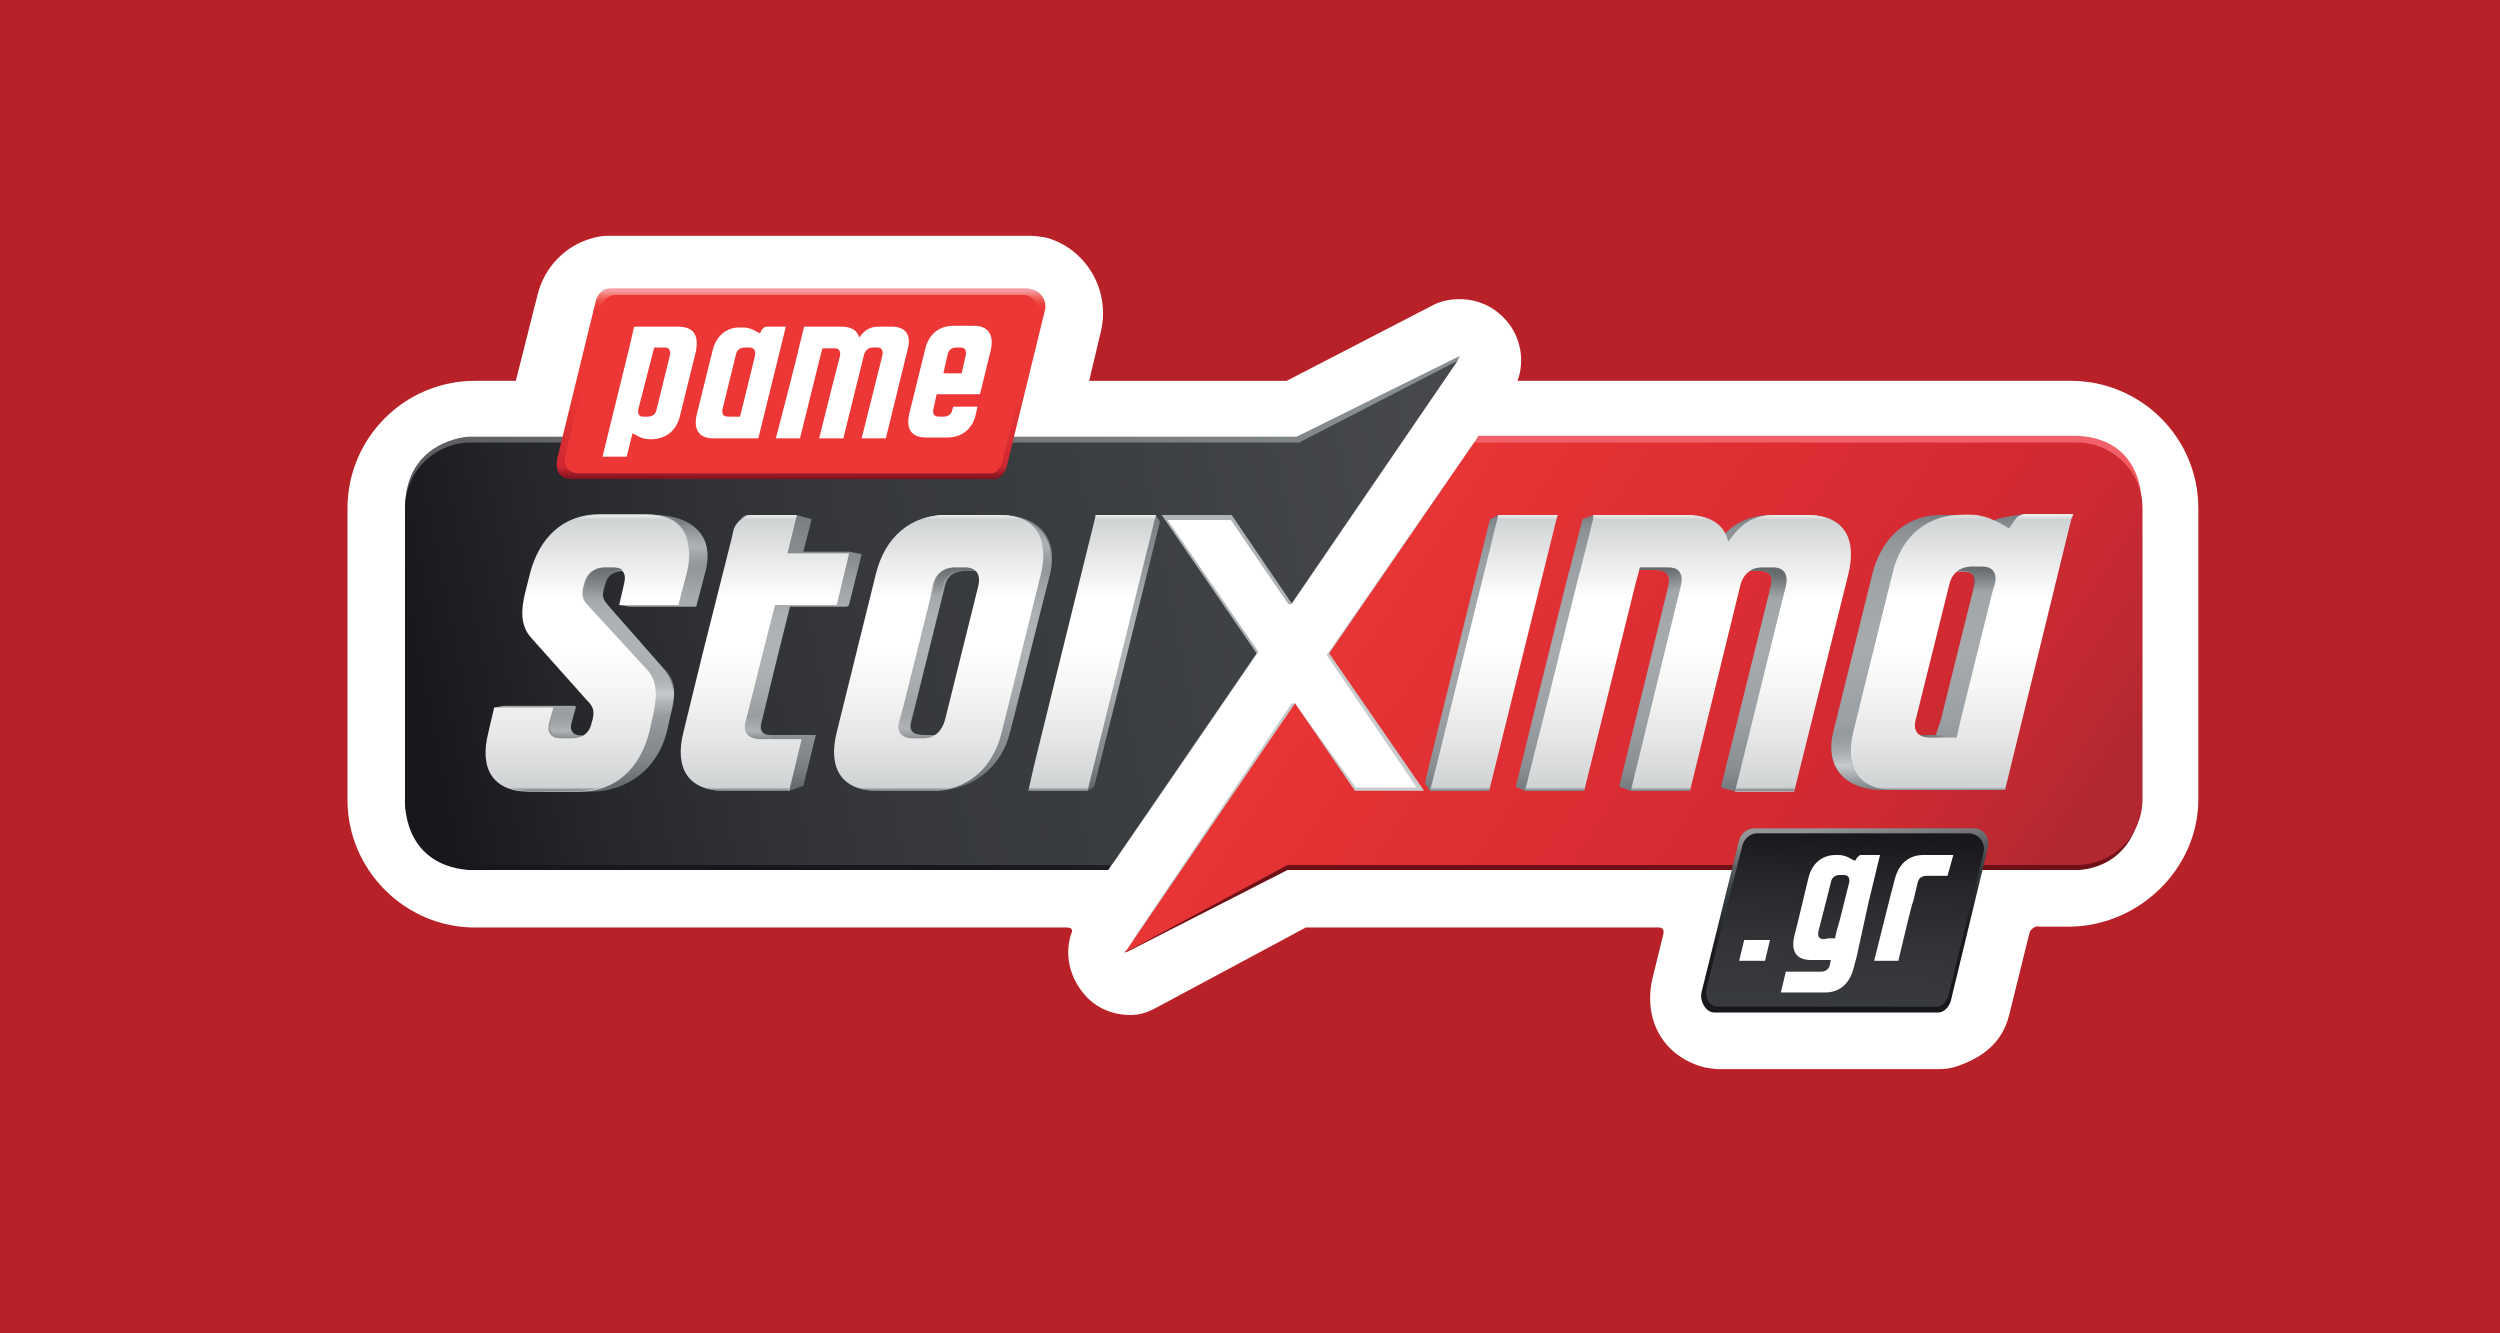 <?xml version="1.0" encoding="utf-8"?>
<!-- Generator: Adobe Illustrator 23.1.0, SVG Export Plug-In . SVG Version: 6.00 Build 0)  -->
<svg version="1.1" id="Layer_1" xmlns="http://www.w3.org/2000/svg" xmlns:xlink="http://www.w3.org/1999/xlink" x="0px" y="0px"
	 width="300px" height="160px" viewBox="0 0 300 160" style="enable-background:new 0 0 300 160;" xml:space="preserve">
<style type="text/css">
	.st0{fill:#B92128;}
	.st1{fill:#FFFFFF;}
	.st2{fill:#C7CBCC;}
	.st3{fill:url(#SVGID_1_);}
	.st4{fill:#B0B3B6;}
	.st5{fill:url(#SVGID_2_);}
	.st6{fill:url(#SVGID_3_);}
	.st7{fill:url(#SVGID_4_);}
	.st8{fill:url(#SVGID_5_);}
	.st9{fill:url(#SVGID_6_);}
	.st10{fill:url(#SVGID_7_);}
	.st11{fill:url(#SVGID_8_);}
	.st12{fill:url(#SVGID_9_);}
	.st13{fill:url(#SVGID_10_);}
	.st14{fill:url(#SVGID_11_);}
	.st15{fill:url(#SVGID_12_);}
	.st16{fill:url(#SVGID_13_);}
	.st17{fill:url(#SVGID_14_);}
	.st18{fill:url(#SVGID_15_);}
	.st19{fill:url(#SVGID_16_);}
	.st20{fill:url(#SVGID_17_);}
	.st21{fill:url(#SVGID_18_);}
	.st22{fill:url(#SVGID_19_);}
	.st23{fill:url(#SVGID_20_);}
	.st24{fill:url(#SVGID_21_);}
	.st25{fill:url(#SVGID_22_);}
	.st26{fill:url(#SVGID_23_);}
	.st27{fill:url(#SVGID_24_);}
	.st28{fill:url(#SVGID_25_);}
	.st29{fill:url(#SVGID_26_);}
	.st30{fill:url(#SVGID_27_);}
	.st31{fill:url(#SVGID_28_);}
	.st32{fill:url(#SVGID_29_);}
	.st33{fill:url(#SVGID_30_);}
	.st34{fill:url(#SVGID_31_);}
	.st35{fill:url(#SVGID_32_);}
	.st36{fill:url(#SVGID_33_);}
	.st37{fill:url(#SVGID_34_);}
	.st38{fill:url(#SVGID_35_);}
	.st39{fill:url(#SVGID_36_);}
	.st40{fill:url(#SVGID_37_);}
	.st41{fill:url(#SVGID_38_);}
	.st42{fill:url(#SVGID_39_);}
	.st43{fill:url(#SVGID_40_);}
	.st44{fill:url(#SVGID_41_);}
	.st45{fill:url(#SVGID_42_);}
	.st46{fill:url(#SVGID_43_);}
	.st47{fill:url(#SVGID_44_);}
	.st48{fill:url(#SVGID_45_);}
	.st49{opacity:0.6;fill:url(#SVGID_46_);enable-background:new    ;}
	.st50{fill:url(#SVGID_47_);}
	.st51{fill:url(#SVGID_48_);}
	.st52{fill:url(#SVGID_49_);}
	.st53{fill:url(#SVGID_50_);}
	.st54{fill:url(#SVGID_51_);}
	.st55{fill:url(#SVGID_52_);}
	.st56{fill:url(#SVGID_53_);}
	.st57{fill:url(#SVGID_54_);}
	.st58{fill:url(#SVGID_55_);}
	.st59{fill:url(#SVGID_56_);}
	.st60{fill:url(#SVGID_57_);}
	.st61{fill:url(#SVGID_58_);}
</style>
<rect class="st0" width="300" height="161"/>
<g>
	<path class="st1" d="M243.5,112.1l-2.4,9.7c-0.8,3.2-3,5-6.1,6.1c-0.8,0.3-1.6,0.4-2.4,0.4h-26.2c-0.6,0-1.2-0.1-1.8-0.2
		c-4.8-1.2-7.5-5.5-6.3-10.7c0,0,0.9-3.7,1.3-5.3c0.2-0.9-0.6-0.8-0.6-0.8h-42.3l-17.9,9.6c-1.1,0.6-2,0.9-3.2,0.9
		c-2,0-4.1-0.8-5.5-2.5c-1.8-2.1-2.4-4.9-1.5-7.4c0,0,0.3-0.6-0.6-0.6H57c-8.4,0-15.3-6.9-15.3-15.3V61c0-8.4,6.8-15.3,15.3-15.3
		h4.9l2.6-10.3c0.8-3.3,3.3-5.9,6.5-6.8c0.7-0.2,1.3-0.3,2-0.3h50.6c0.6,0,1.3,0.1,1.9,0.2c4.8,1.3,7.8,6.3,6.6,11.3l-1.4,5.9h23.7
		l17.4-9c1.1-0.6,2.2-0.8,3.4-0.8c2.1,0,4.1,0.9,5.5,2.5c1.8,2,2.3,4.9,1.4,7.3h66.4c8.4,0,15.3,6.8,15.3,15.3v34.9
		c0,8.4-7.2,15.3-15.6,15.3h-3.5C244.8,111.1,243.7,111.1,243.5,112.1z"/>
	<path class="st2" d="M135.8,113L155,84.4h0.4l7.3,10.1h7.3l-10.8-15.9l17.6-25.4l3,14.9v29c0,0-5.5,4.1-6,4.1s-23.6-1-23.6-1
		l-7.4,7.9L135.8,113z"/>
	
		<linearGradient id="SVGID_1_" gradientUnits="userSpaceOnUse" x1="114.038" y1="49.98" x2="102.289" y2="111.61" gradientTransform="matrix(1 0 0 1 0 -10)">
		<stop  offset="1.397650e-03" style="stop-color:#898E91"/>
		<stop  offset="1" style="stop-color:#19171C"/>
	</linearGradient>
	<path class="st3" d="M174.9,43.3l0.3-0.6l-19.6,9.7h-35H57.2h-1c0,0-7.6,0.4-7.6,8.6s0,34.9,0,34.9s-0.5,7.8,7.6,8.5H73h60l1-1.6
		l2.2-7.9l5.3-23.8l-4.1-9.7l1.9-3.9l18.8-1.6l14.3-10L174.9,43.3z"/>
	<path class="st4" d="M174.9,43.3L155,72.5h-0.4l-6.9-10.1h-7.6L151,78.2l-11.9,17.4l-5.6,8.1l7.1-13.3l-2.2-24.8l-0.9-5.3
		c0,0,10-1.2,10.4-1.4s11.3-0.2,11.3-0.2L174.9,43.3z"/>
	
		<linearGradient id="SVGID_2_" gradientUnits="userSpaceOnUse" x1="195.933" y1="63.789" x2="195.933" y2="113.491" gradientTransform="matrix(1 0 0 1 0 -10)">
		<stop  offset="0" style="stop-color:#F16169"/>
		<stop  offset="8.792251e-02" style="stop-color:#F05357"/>
		<stop  offset="0.179" style="stop-color:#EF4749"/>
		<stop  offset="0.273" style="stop-color:#EE3E3E"/>
		<stop  offset="0.373" style="stop-color:#ED3938"/>
		<stop  offset="0.486" style="stop-color:#ED3736"/>
		<stop  offset="0.562" style="stop-color:#E03434"/>
		<stop  offset="0.675" style="stop-color:#C92D30"/>
		<stop  offset="0.812" style="stop-color:#A52328"/>
		<stop  offset="0.966" style="stop-color:#79141A"/>
		<stop  offset="0.999" style="stop-color:#6F1017"/>
	</linearGradient>
	<path class="st5" d="M135.3,114.2l19.2-9.8h94.8c0,0,7.1,0.1,7.7-8.5V61c0,0,0.7-8.2-7.6-8.7h-72l-0.5,0.8l-2,10l-4.7,16.3
		l3.1,15.6v4.5l-14.3,2l-7.6-0.2l-16.5,13"/>
	
		<linearGradient id="SVGID_3_" gradientUnits="userSpaceOnUse" x1="155.119" y1="67.912" x2="239.25" y2="124.834" gradientTransform="matrix(1 0 0 1 0 -10)">
		<stop  offset="0" style="stop-color:#ED3736"/>
		<stop  offset="0.645" style="stop-color:#D62A32"/>
		<stop  offset="0.774" style="stop-color:#CF2A32"/>
		<stop  offset="0.921" style="stop-color:#BE2931"/>
		<stop  offset="1" style="stop-color:#B12830"/>
	</linearGradient>
	<path class="st6" d="M154.5,103.8h94.7c4.3,0,7.9-3.5,7.9-7.9V61c0-4.3-3.5-7.9-7.9-7.9h-72.3l-17.4,25.3l11.4,16.5h-8.3l-7.2-10.5
		L135,114.3L154.5,103.8z"/>
	
		<linearGradient id="SVGID_4_" gradientUnits="userSpaceOnUse" x1="50.824" y1="97.226" x2="177.834" y2="71.824" gradientTransform="matrix(1 0 0 1 0 -10)">
		<stop  offset="0" style="stop-color:#19171C"/>
		<stop  offset="0.14" style="stop-color:#26272B"/>
		<stop  offset="0.3" style="stop-color:#313236"/>
		<stop  offset="0.448" style="stop-color:#37393D"/>
		<stop  offset="0.57" style="stop-color:#393C3F"/>
		<stop  offset="0.993" style="stop-color:#47494D"/>
	</linearGradient>
	<path class="st7" d="M150.8,78.4l-11.4-16.6h8.4l7.2,10.6l19.9-29.1l-19,9.8H56.5c-4.3,0-7.9,3.5-7.9,7.9v34.9
		c0,4.3,3.5,7.9,7.9,7.9h76.9L150.8,78.4z"/>
	<g>
		
			<linearGradient id="SVGID_5_" gradientUnits="userSpaceOnUse" x1="96.105" y1="44.96" x2="96.105" y2="67.59" gradientTransform="matrix(1 0 0 1 0 -10)">
			<stop  offset="0" style="stop-color:#F69AA1"/>
			<stop  offset="8.079831e-03" style="stop-color:#F48B8B"/>
			<stop  offset="2.169751e-02" style="stop-color:#F2756F"/>
			<stop  offset="3.577329e-02" style="stop-color:#F0615A"/>
			<stop  offset="5.019660e-02" style="stop-color:#EF504A"/>
			<stop  offset="6.510857e-02" style="stop-color:#EE423E"/>
			<stop  offset="8.081198e-02" style="stop-color:#ED3A38"/>
			<stop  offset="9.862389e-02" style="stop-color:#ED3736"/>
			<stop  offset="0.153" style="stop-color:#ED3736"/>
			<stop  offset="0.486" style="stop-color:#ED3736"/>
			<stop  offset="0.647" style="stop-color:#E43335"/>
			<stop  offset="0.886" style="stop-color:#D12932"/>
			<stop  offset="0.929" style="stop-color:#CE2731"/>
			<stop  offset="1" style="stop-color:#77111D"/>
		</linearGradient>
		<path class="st8" d="M123.4,34.6h-0.7H74.3h-1c-1,0-1.6,0.7-1.8,1.5l-4.6,18.8c0,0-0.7,2.6,1.7,2.6h50.2h0.7
			c0.6-0.2,1.1-0.8,1.3-1.5l4.6-18.8c0.3-1.2-0.7-2.5-1.8-2.5"/>
		
			<linearGradient id="SVGID_6_" gradientUnits="userSpaceOnUse" x1="67.609" y1="56.133" x2="124.602" y2="56.133" gradientTransform="matrix(1 0 0 1 0 -10)">
			<stop  offset="0" style="stop-color:#ED3736"/>
			<stop  offset="1" style="stop-color:#ED3736"/>
		</linearGradient>
		<path class="st9" d="M122,35.4h-0.5H74.1h-0.3c-0.8,0-1.5,0.7-1.6,1.4l-4.3,17.6c0,0-0.8,2.3,1.6,2.4h48.9h0.7
			c0.6-0.2,1-0.7,1.2-1.4l4.3-17.6c0.3-1.1-0.7-2.4-1.7-2.4C122.9,35.4,122,35.4,122,35.4z"/>
	</g>
	
		<linearGradient id="SVGID_7_" gradientUnits="userSpaceOnUse" x1="222.504" y1="131.41" x2="220.188" y2="109.334" gradientTransform="matrix(1 0 0 1 0 -10)">
		<stop  offset="0" style="stop-color:#19171C"/>
		<stop  offset="0.384" style="stop-color:#1A191E"/>
		<stop  offset="0.473" style="stop-color:#212226"/>
		<stop  offset="0.642" style="stop-color:#303538"/>
		<stop  offset="0.706" style="stop-color:#363D40"/>
		<stop  offset="0.836" style="stop-color:#5A5E60"/>
		<stop  offset="1" style="stop-color:#939696"/>
	</linearGradient>
	<path class="st10" d="M236.9,99.4h-0.4h-0.7h-0.7h-15.5h-1.4h-4h-1.4h-0.7h-0.7h-0.7h-0.2c-0.9,0-1.6,0.7-1.8,1.4l-4.5,18.2
		c-0.3,1.1,0.5,2.5,1.5,2.5h0.3h0.5h0.7h5.6h1.4h4h1.4h11.2h0.7h0.7h0.4c0.7,0,1.3-0.7,1.5-1.4l4.4-18.2
		C238.9,100.8,238.2,99.4,236.9,99.4"/>
	
		<linearGradient id="SVGID_8_" gradientUnits="userSpaceOnUse" x1="221.893" y1="110.214" x2="220.677" y2="134.347" gradientTransform="matrix(1 0 0 1 0 -10)">
		<stop  offset="0" style="stop-color:#19171C"/>
		<stop  offset="0.264" style="stop-color:#28282C"/>
		<stop  offset="0.529" style="stop-color:#313337"/>
		<stop  offset="0.779" style="stop-color:#37393D"/>
		<stop  offset="0.998" style="stop-color:#393C3F"/>
	</linearGradient>
	<path class="st11" d="M236.3,100h-0.2h-0.7h-0.7h-14.8h-1.4h-3.9h-1.4h-0.7h-0.7h-0.7h-0.3c-0.8,0-1.5,0.7-1.7,1.4l-4.3,17.1
		c-0.3,1.1,0.3,2.3,1.3,2.3h0.3h0.7h0.7h5.3h1.4h3.9h1.4h10.7h0.7h0.7h0.5c0.7,0,1.2-0.7,1.4-1.3l4.2-17.1
		C238.3,101.4,237.7,100.1,236.3,100"/>
	<g>
		<g>
			<g>
				
					<linearGradient id="SVGID_9_" gradientUnits="userSpaceOnUse" x1="72.128" y1="104.373" x2="72.128" y2="71.808" gradientTransform="matrix(1 0 0 1 0 -10)">
					<stop  offset="0" style="stop-color:#656A6D"/>
					<stop  offset="5.845438e-02" style="stop-color:#787C80"/>
					<stop  offset="0.118" style="stop-color:#84898D"/>
					<stop  offset="0.172" style="stop-color:#898E91"/>
					<stop  offset="0.202" style="stop-color:#8F9397"/>
					<stop  offset="0.302" style="stop-color:#A0A4A7"/>
					<stop  offset="0.403" style="stop-color:#ACAFB2"/>
					<stop  offset="0.502" style="stop-color:#B0B3B6"/>
					<stop  offset="0.625" style="stop-color:#ADB1B3"/>
					<stop  offset="0.708" style="stop-color:#A5A8AB"/>
					<stop  offset="0.779" style="stop-color:#979B9E"/>
					<stop  offset="0.832" style="stop-color:#898E91"/>
					<stop  offset="0.915" style="stop-color:#82888C"/>
					<stop  offset="1" style="stop-color:#767C80"/>
				</linearGradient>
				<path class="st12" d="M78.5,61.8h-4.3c-4.4,0-7.3,2.8-8.4,7.1l-0.6,2.4c-0.4,1.7-0.6,3.8,0.8,5.4l6.8,7.4c0.7,0.8,1,1.2,0.7,2.4
					l-0.1,0.2c-0.3,1.2-0.8,1.6-2,1.6H70c-1.2,0-1.7-0.4-1.4-1.6l0.5-1.8c0.1-0.2-0.3-0.2-0.3-0.2h-8.4l-1,0.2l0.7,0.8l1.2,0.2
					l-0.5,2c-1.1,4.2,0.5,7.1,4.9,7.1h5.2c4.4,0,8-2.8,9.1-7.1l0.5-2.2c0.4-1.7,0.6-3.8-0.8-5.4l-6.5-7.4c-0.7-0.8-1.1-1.2-0.7-2.4
					l0.1-0.4c0.3-1.2,1.2-1.6,2.4-1.6h1c1.2,0,1.7,0.4,1.4,1.6l-0.5,2l-2.6,0.5l1.2,0.2h7.9c0,0,0.2,0,0.2-0.2l1-3.8
					C85.9,64.2,82.9,61.8,78.5,61.8z"/>
				
					<linearGradient id="SVGID_10_" gradientUnits="userSpaceOnUse" x1="70.475" y1="72.116" x2="70.475" y2="104.644" gradientTransform="matrix(1 0 0 1 0 -10)">
					<stop  offset="0" style="stop-color:#CFD2D3"/>
					<stop  offset="0.194" style="stop-color:#EFEFEF"/>
					<stop  offset="0.3" style="stop-color:#FFFFFF"/>
					<stop  offset="0.317" style="stop-color:#FFFFFF"/>
					<stop  offset="0.474" style="stop-color:#FFFFFF"/>
					<stop  offset="0.619" style="stop-color:#F7F7F6"/>
					<stop  offset="0.803" style="stop-color:#E7E7E8"/>
					<stop  offset="1" style="stop-color:#CFD2D3"/>
				</linearGradient>
				<path class="st13" d="M78.4,85.7l-0.5,2.2C76.8,92.1,74,95,69.5,95h-6c-4.4,0-6-2.8-4.9-7.1l0.7-3h7.1l-0.5,1.8
					c-0.3,1.2,0.2,1.9,1.4,1.9h1.4c1.2,0,2.1-0.7,2.3-1.9l0.1-0.3c0.3-1.2,0-1.7-0.7-2.4l-6.6-7.4c-1.5-1.6-1.2-3.7-0.8-5.4l0.6-2.4
					c1.1-4.2,3.9-7.1,8.4-7.1h5.5c4.4,0,6,2.8,4.9,7.1l-1,3.8h-7.1l0.6-2.6c0.3-1.2-0.2-1.9-1.4-1.9h-1c-1.2,0-2.1,0.7-2.4,1.9
					L70,70.4c-0.3,1.2,0,1.7,0.7,2.4l6.8,7.4C79.1,81.8,78.8,83.9,78.4,85.7"/>
				
					<linearGradient id="SVGID_11_" gradientUnits="userSpaceOnUse" x1="74.675" y1="71.84" x2="74.675" y2="72.359" gradientTransform="matrix(1 0 0 1 0 -10)">
					<stop  offset="0" style="stop-color:#EBECEB"/>
					<stop  offset="1" style="stop-color:#EBECEB;stop-opacity:0"/>
				</linearGradient>
				<path class="st14" d="M77.5,61.8H72c-1.1,0-2.1,0.2-2.9,0.5h11.2C79.5,62,78.6,61.8,77.5,61.8z"/>
			</g>
			
				<linearGradient id="SVGID_12_" gradientUnits="userSpaceOnUse" x1="72.316" y1="77.917" x2="72.316" y2="81.993" gradientTransform="matrix(1 0 0 1 0 -10)">
				<stop  offset="0" style="stop-color:#656A6D"/>
				<stop  offset="1" style="stop-color:#656A6D;stop-opacity:0"/>
			</linearGradient>
			<path class="st15" d="M73.2,72.7c-0.6-0.7-0.9-1.1-0.6-2.3l0.1-0.4c0.3-1.1,1-1.5,2-1.6c-0.2-0.2-0.6-0.3-1.1-0.3h-1
				c-1.2,0-2.1,0.7-2.4,1.9l-0.1,0.4c-0.3,1.1,0,1.6,0.5,2.2C71.5,72.6,72.3,72.7,73.2,72.7z"/>
			
				<linearGradient id="SVGID_13_" gradientUnits="userSpaceOnUse" x1="79.373" y1="90.442" x2="79.373" y2="95.911" gradientTransform="matrix(1 0 0 1 0 -10)">
				<stop  offset="0" style="stop-color:#B0B3B6;stop-opacity:7.916400e-02"/>
				<stop  offset="0.199" style="stop-color:#B5B9BB;stop-opacity:0.435"/>
				<stop  offset="0.465" style="stop-color:#C4C8C8;stop-opacity:0.912"/>
				<stop  offset="0.514" style="stop-color:#C7CBCC"/>
				<stop  offset="0.54" style="stop-color:#C5C9CA;stop-opacity:0.947"/>
				<stop  offset="0.808" style="stop-color:#B6B9BB;stop-opacity:0.394"/>
				<stop  offset="1" style="stop-color:#B0B3B6;stop-opacity:0"/>
			</linearGradient>
			<path class="st16" d="M77.9,80.6c1.1,1.5,0.9,3.5,0.5,5l-0.1,0.5c0.8-0.2,1.5-0.3,2.3-0.5v-0.1c0.4-1.7,0.6-3.8-0.8-5.3
				C79.2,80.5,78.6,80.5,77.9,80.6z"/>
			
				<linearGradient id="SVGID_14_" gradientUnits="userSpaceOnUse" x1="83.069" y1="72.703" x2="83.069" y2="78.326" gradientTransform="matrix(1 0 0 1 0 -10)">
				<stop  offset="0" style="stop-color:#B0B3B6;stop-opacity:7.916400e-02"/>
				<stop  offset="0.514" style="stop-color:#B0B3B6"/>
				<stop  offset="1" style="stop-color:#B0B3B6;stop-opacity:0"/>
			</linearGradient>
			<path class="st17" d="M82.7,62.8c-0.1,0-0.3,0.1-0.4,0.1c-0.3,0-0.6,0.1-1,0.1c1.3,1.2,1.7,3.1,1.1,5.6c0.8-0.2,1.5-0.3,2.3-0.5
				C85.3,65.6,84.4,63.8,82.7,62.8z"/>
			
				<linearGradient id="SVGID_15_" gradientUnits="userSpaceOnUse" x1="68.034" y1="95.911" x2="68.034" y2="98.578" gradientTransform="matrix(1 0 0 1 0 -10)">
				<stop  offset="0" style="stop-color:#B0B3B6;stop-opacity:7.916400e-02"/>
				<stop  offset="0.664" style="stop-color:#B0B3B6"/>
				<stop  offset="1" style="stop-color:#B0B3B6;stop-opacity:0"/>
			</linearGradient>
			<path class="st18" d="M68.8,85.8l-0.3,1c0,0-0.3,1.3,1,1.4c0.6,0,0.6,0,0.6,0s-0.4,0.4-1.2,0.4c-0.8,0-1.4,0-1.4,0
				s-1.9,0-1.4-1.8l0.3-1.1L68.8,85.8z"/>
		</g>
		
			<linearGradient id="SVGID_16_" gradientUnits="userSpaceOnUse" x1="66.576" y1="104.96" x2="66.576" y2="104.474" gradientTransform="matrix(1 0 0 1 0 -10)">
			<stop  offset="0" style="stop-color:#656A6D"/>
			<stop  offset="1" style="stop-color:#656A6D;stop-opacity:0"/>
		</linearGradient>
		<path class="st19" d="M69.5,94.9c1.1,0,2.1-0.2,3-0.5H60.7c0.7,0.3,1.7,0.5,2.8,0.5H69.5z"/>
	</g>
	<g>
		
			<linearGradient id="SVGID_17_" gradientUnits="userSpaceOnUse" x1="93.517" y1="104.373" x2="93.517" y2="71.808" gradientTransform="matrix(1 0 0 1 0 -10)">
			<stop  offset="0" style="stop-color:#656A6D"/>
			<stop  offset="5.845438e-02" style="stop-color:#787C80"/>
			<stop  offset="0.118" style="stop-color:#84898D"/>
			<stop  offset="0.172" style="stop-color:#898E91"/>
			<stop  offset="0.202" style="stop-color:#8F9397"/>
			<stop  offset="0.302" style="stop-color:#A0A4A7"/>
			<stop  offset="0.403" style="stop-color:#ACAFB2"/>
			<stop  offset="0.502" style="stop-color:#B0B3B6"/>
			<stop  offset="0.625" style="stop-color:#ADB1B3"/>
			<stop  offset="0.708" style="stop-color:#A5A8AB"/>
			<stop  offset="0.779" style="stop-color:#979B9E"/>
			<stop  offset="0.832" style="stop-color:#898E91"/>
			<stop  offset="0.915" style="stop-color:#82888C"/>
			<stop  offset="1" style="stop-color:#767C80"/>
		</linearGradient>
		<path class="st20" d="M101.9,66.2h-5.5l1-3.9l-1.8-0.5h-3.4l0,0h-0.3c-0.4,0-0.8,0.2-1.2,0.5c-0.4,0.4-0.7,0.8-0.8,1.3l-0.2,1
			l-3.5,14.3l0,0l-2.2,9c-1.1,4.4,0.7,7,4.9,7h5.3l0,0h0.5l1.7-0.6l1.5-6.1h-2.1h-1.9l0,0h-1.3c-1.3,0-1.5-0.7-1.1-2l1.8-7.4l1.5-6
			h6.8c0,0,0.3-0.1,0.3-0.3l1.5-6L101.9,66.2z"/>
		
			<linearGradient id="SVGID_18_" gradientUnits="userSpaceOnUse" x1="91.767" y1="72.116" x2="91.767" y2="104.644" gradientTransform="matrix(1 0 0 1 0 -10)">
			<stop  offset="0" style="stop-color:#CFD2D3"/>
			<stop  offset="0.194" style="stop-color:#EFEFEF"/>
			<stop  offset="0.3" style="stop-color:#FFFFFF"/>
			<stop  offset="0.317" style="stop-color:#FFFFFF"/>
			<stop  offset="0.474" style="stop-color:#FFFFFF"/>
			<stop  offset="0.619" style="stop-color:#F7F7F6"/>
			<stop  offset="0.803" style="stop-color:#E7E7E8"/>
			<stop  offset="1" style="stop-color:#CFD2D3"/>
		</linearGradient>
		<path class="st21" d="M94.7,94.9h-2.5l0,0h-5.3c-4.2,0-6-2.6-4.9-7l2.2-9l0,0l3.6-14.3l0.2-0.9c0.1-0.5,0.4-0.9,0.8-1.3
			c0.4-0.3,0.8-0.5,1.2-0.5h0.3l0,0h5.3l-1.1,4.5h7.4l-1.5,6.2H93l-1.6,6.3l-1.9,7.6c-0.4,1.4,0.3,2.1,1.6,2.2h1.3l0,0h1.7h2.1
			L94.7,94.9z"/>
		
			<linearGradient id="SVGID_19_" gradientUnits="userSpaceOnUse" x1="89.975" y1="71.833" x2="95.576" y2="71.833" gradientTransform="matrix(1 0 0 1 0 -10)">
			<stop  offset="0" style="stop-color:#EBECEB"/>
			<stop  offset="1" style="stop-color:#EBECEB;stop-opacity:0"/>
		</linearGradient>
		<path class="st22" d="M95.6,61.8h-5.3l0,0H90l0,0H95.6L95.6,61.8z"/>
		
			<linearGradient id="SVGID_20_" gradientUnits="userSpaceOnUse" x1="92.175" y1="71.84" x2="92.175" y2="72.359" gradientTransform="matrix(1 0 0 1 0 -10)">
			<stop  offset="0" style="stop-color:#EBECEB"/>
			<stop  offset="1" style="stop-color:#EBECEB;stop-opacity:0"/>
		</linearGradient>
		<path class="st23" d="M95.5,62.3l0.1-0.5h-5.7c-0.4,0-0.8,0.2-1.1,0.5H95.5z"/>
		
			<linearGradient id="SVGID_21_" gradientUnits="userSpaceOnUse" x1="91.069" y1="95.911" x2="91.069" y2="98.621" gradientTransform="matrix(1 0 0 1 0 -10)">
			<stop  offset="0" style="stop-color:#B0B3B6;stop-opacity:7.916400e-02"/>
			<stop  offset="0.664" style="stop-color:#B0B3B6"/>
			<stop  offset="1" style="stop-color:#B0B3B6;stop-opacity:0"/>
		</linearGradient>
		<path class="st24" d="M92.6,88.6c0.1,0-0.3-0.1-0.2-0.1l0.4-0.2h-0.3c-1.3,0-1.5-0.7-1.1-2l0.2-0.6c-0.7,0.2-1.4,0.4-2.1,0.6v0.1
			c-0.4,1.4,0.3,2.1,1.6,2.2H92.6z"/>
		
			<linearGradient id="SVGID_22_" gradientUnits="userSpaceOnUse" x1="89.425" y1="104.96" x2="89.425" y2="104.474" gradientTransform="matrix(1 0 0 1 0 -10)">
			<stop  offset="0" style="stop-color:#656A6D"/>
			<stop  offset="1" style="stop-color:#656A6D;stop-opacity:0"/>
		</linearGradient>
		<path class="st25" d="M86.9,94.9h5.3l0,0h2.4l0.1-0.5H84.2C84.9,94.7,85.8,94.9,86.9,94.9z"/>
	</g>
	<g>
		
			<linearGradient id="SVGID_23_" gradientUnits="userSpaceOnUse" x1="113.691" y1="104.373" x2="113.691" y2="71.808" gradientTransform="matrix(1 0 0 1 0 -10)">
			<stop  offset="0" style="stop-color:#656A6D"/>
			<stop  offset="5.845438e-02" style="stop-color:#787C80"/>
			<stop  offset="0.118" style="stop-color:#84898D"/>
			<stop  offset="0.172" style="stop-color:#898E91"/>
			<stop  offset="0.202" style="stop-color:#8F9397"/>
			<stop  offset="0.302" style="stop-color:#A0A4A7"/>
			<stop  offset="0.403" style="stop-color:#ACAFB2"/>
			<stop  offset="0.502" style="stop-color:#B0B3B6"/>
			<stop  offset="0.625" style="stop-color:#ADB1B3"/>
			<stop  offset="0.708" style="stop-color:#A5A8AB"/>
			<stop  offset="0.779" style="stop-color:#979B9E"/>
			<stop  offset="0.832" style="stop-color:#898E91"/>
			<stop  offset="0.915" style="stop-color:#82888C"/>
			<stop  offset="1" style="stop-color:#767C80"/>
		</linearGradient>
		<path class="st26" d="M117.3,68.5c1.3,0,1.8,0.5,1.5,1.8l-4,16.1c-0.4,1.4-1.3,1.8-2.6,1.8H111c-1.4,0-2-0.4-1.6-1.8l4-16.1
			c0.3-1.4,1.3-1.8,2.7-1.8H117.3 M126,68.9c1.1-4.5-1.6-7.1-5.8-7.1h-5.6c-4.2,0-7.3,2.6-8.4,7.1l-4.7,19c-1.1,4.4,0.7,7,5,7h5.8
			c4.1,0,7.8-2.6,8.9-7L126,68.9"/>
		
			<linearGradient id="SVGID_24_" gradientUnits="userSpaceOnUse" x1="112.626" y1="72.116" x2="112.626" y2="104.644" gradientTransform="matrix(1 0 0 1 0 -10)">
			<stop  offset="0" style="stop-color:#CFD2D3"/>
			<stop  offset="0.194" style="stop-color:#EFEFEF"/>
			<stop  offset="0.3" style="stop-color:#FFFFFF"/>
			<stop  offset="0.317" style="stop-color:#FFFFFF"/>
			<stop  offset="0.474" style="stop-color:#FFFFFF"/>
			<stop  offset="0.619" style="stop-color:#F7F7F6"/>
			<stop  offset="0.803" style="stop-color:#E7E7E8"/>
			<stop  offset="1" style="stop-color:#CFD2D3"/>
		</linearGradient>
		<path class="st27" d="M115.9,68.1c1.3,0,1.8,0.9,1.5,2.2l-4,16.1c-0.4,1.4-1.3,2.2-2.6,2.2h-1.2c-1.4,0-2-0.8-1.6-2.2l4-16.1
			c0.3-1.4,1.3-2.2,2.7-2.2H115.9 M124.9,68.9c1.1-4.5-0.7-7.1-4.9-7.1h-6.5c-4.2,0-7.3,2.6-8.4,7.1l-4.7,19c-1.1,4.4,0.7,7,4.9,7
			h6.5c4.2,0,7.3-2.6,8.4-7L124.9,68.9"/>
		
			<linearGradient id="SVGID_25_" gradientUnits="userSpaceOnUse" x1="116.525" y1="71.84" x2="116.525" y2="72.359" gradientTransform="matrix(1 0 0 1 0 -10)">
			<stop  offset="0" style="stop-color:#EBECEB"/>
			<stop  offset="1" style="stop-color:#EBECEB;stop-opacity:0"/>
		</linearGradient>
		<path class="st28" d="M119.9,61.8h-6.5c-1.1,0-2,0.2-2.9,0.5h12.1C121.9,62,121,61.8,119.9,61.8z"/>
		
			<linearGradient id="SVGID_26_" gradientUnits="userSpaceOnUse" x1="122.982" y1="71.93" x2="122.982" y2="78.43" gradientTransform="matrix(1 0 0 1 0 -10)">
			<stop  offset="0" style="stop-color:#B0B3B6;stop-opacity:7.916400e-02"/>
			<stop  offset="0.514" style="stop-color:#B0B3B6"/>
			<stop  offset="1" style="stop-color:#B0B3B6;stop-opacity:0"/>
		</linearGradient>
		<path class="st29" d="M124.9,68.6L124.9,68.6c0.2,0,0.2,0,0.3,0c0.3-0.1,0.6-0.1,0.8-0.2c0.7-4.1-1.9-6.5-5.9-6.5h-0.2
			C124.1,61.8,125.9,64.3,124.9,68.6z"/>
		
			<linearGradient id="SVGID_27_" gradientUnits="userSpaceOnUse" x1="109.919" y1="94.582" x2="109.919" y2="98.731" gradientTransform="matrix(1 0 0 1 0 -10)">
			<stop  offset="0" style="stop-color:#B0B3B6;stop-opacity:7.916400e-02"/>
			<stop  offset="0.664" style="stop-color:#B0B3B6"/>
			<stop  offset="1" style="stop-color:#B0B3B6;stop-opacity:0"/>
		</linearGradient>
		<path class="st30" d="M110.9,88.2c-1.4,0-2-0.4-1.6-1.8l0.5-1.9l-1.5,0.5l-0.4,1.5c-0.4,1.4,0.3,2.2,1.6,2.2h1.2
			c0.5,0,1-0.1,1.4-0.4l0,0L110.9,88.2L110.9,88.2z"/>
		
			<linearGradient id="SVGID_28_" gradientUnits="userSpaceOnUse" x1="114.225" y1="77.739" x2="114.225" y2="81.5" gradientTransform="matrix(1 0 0 1 0 -10)">
			<stop  offset="0" style="stop-color:#656A6D"/>
			<stop  offset="1" style="stop-color:#656A6D;stop-opacity:0"/>
		</linearGradient>
		<path class="st31" d="M115.3,68.1h0.6c0,0,0.7,0,1.1,0.4h-1.4h-0.2c0,0-1.8,0-2.2,1.7c-0.4,1.7-0.4,1.7-0.4,1.7l-1.3-0.2l0.4-1.4
			c0,0,0.3-2.1,2.5-2.2H115.3z"/>
		
			<linearGradient id="SVGID_29_" gradientUnits="userSpaceOnUse" x1="116.975" y1="78.533" x2="116.975" y2="78.533" gradientTransform="matrix(1 0 0 1 0 -10)">
			<stop  offset="0" style="stop-color:#656A6D"/>
			<stop  offset="5.845438e-02" style="stop-color:#787C80"/>
			<stop  offset="0.118" style="stop-color:#84898D"/>
			<stop  offset="0.172" style="stop-color:#898E91"/>
			<stop  offset="0.202" style="stop-color:#8F9397"/>
			<stop  offset="0.302" style="stop-color:#A0A4A7"/>
			<stop  offset="0.403" style="stop-color:#ACAFB2"/>
			<stop  offset="0.502" style="stop-color:#B0B3B6"/>
			<stop  offset="0.625" style="stop-color:#ADB1B3"/>
			<stop  offset="0.708" style="stop-color:#A5A8AB"/>
			<stop  offset="0.779" style="stop-color:#979B9E"/>
			<stop  offset="0.832" style="stop-color:#898E91"/>
			<stop  offset="0.915" style="stop-color:#82888C"/>
			<stop  offset="1" style="stop-color:#767C80"/>
		</linearGradient>
		<path class="st32" d="M117,68.5"/>
		
			<linearGradient id="SVGID_30_" gradientUnits="userSpaceOnUse" x1="116.975" y1="78.533" x2="116.975" y2="78.533" gradientTransform="matrix(1 0 0 1 0 -10)">
			<stop  offset="0" style="stop-color:#656A6D"/>
			<stop  offset="5.845438e-02" style="stop-color:#787C80"/>
			<stop  offset="0.118" style="stop-color:#84898D"/>
			<stop  offset="0.172" style="stop-color:#898E91"/>
			<stop  offset="0.202" style="stop-color:#8F9397"/>
			<stop  offset="0.302" style="stop-color:#A0A4A7"/>
			<stop  offset="0.403" style="stop-color:#ACAFB2"/>
			<stop  offset="0.502" style="stop-color:#B0B3B6"/>
			<stop  offset="0.625" style="stop-color:#ADB1B3"/>
			<stop  offset="0.708" style="stop-color:#A5A8AB"/>
			<stop  offset="0.779" style="stop-color:#979B9E"/>
			<stop  offset="0.832" style="stop-color:#898E91"/>
			<stop  offset="0.915" style="stop-color:#82888C"/>
			<stop  offset="1" style="stop-color:#767C80"/>
		</linearGradient>
		<path class="st33" d="M117,68.5"/>
		
			<linearGradient id="SVGID_31_" gradientUnits="userSpaceOnUse" x1="108.576" y1="104.96" x2="108.576" y2="104.474" gradientTransform="matrix(1 0 0 1 0 -10)">
			<stop  offset="0" style="stop-color:#656A6D"/>
			<stop  offset="1" style="stop-color:#656A6D;stop-opacity:0"/>
		</linearGradient>
		<path class="st34" d="M105.2,94.9h6.5c1.1,0,2.1-0.2,3-0.5h-12.2C103.2,94.7,104.2,94.9,105.2,94.9z"/>
	</g>
	<g>
		
			<linearGradient id="SVGID_32_" gradientUnits="userSpaceOnUse" x1="201.434" y1="104.526" x2="201.434" y2="71.615" gradientTransform="matrix(1 0 0 1 0 -10)">
			<stop  offset="0" style="stop-color:#767C80"/>
			<stop  offset="6.860090e-02" style="stop-color:#898E91"/>
			<stop  offset="0.239" style="stop-color:#9A9FA3"/>
			<stop  offset="0.313" style="stop-color:#9EA3A7"/>
			<stop  offset="0.503" style="stop-color:#A7ABAE"/>
			<stop  offset="0.696" style="stop-color:#A1A6A9"/>
			<stop  offset="0.835" style="stop-color:#9A9FA3"/>
			<stop  offset="0.954" style="stop-color:#898E91"/>
			<stop  offset="0.997" style="stop-color:#767C80"/>
		</linearGradient>
		<path class="st35" d="M206.5,94.5l6-24.2c0.3-1.3-0.2-1.8-1.5-1.8h-1.3c-1.3,0-2.2,0.3-2.6,1.5L201,94.9h-5.3l-1.4-0.5l3.8-15.5
			l2.1-8.6c0.3-1.3-0.2-1.9-1.5-1.9h-2.1c-1.3,0-1.1,0.4-1.5,1.5l-6.2,25H183l-1.1-0.5l2.7-11l0,0l3.6-14.5c0-0.1,0-0.2,0.1-0.3
			l1.6-6.3l1.4-0.5h5.4h0.5h2.5h1.1h0.4c2.8,0,4.5,1.1,5,3.2c1.5-2.1,3.6-3.2,6.4-3.2l0,0l0,0h1.4h1.8c4.2,0,6,2.6,4.9,7.1L214.2,95
			h-5.9L206.5,94.5z"/>
		
			<linearGradient id="SVGID_33_" gradientUnits="userSpaceOnUse" x1="202.534" y1="72.116" x2="202.534" y2="104.644" gradientTransform="matrix(1 0 0 1 0 -10)">
			<stop  offset="0" style="stop-color:#CFD2D3"/>
			<stop  offset="0.194" style="stop-color:#EFEFEF"/>
			<stop  offset="0.3" style="stop-color:#FFFFFF"/>
			<stop  offset="0.317" style="stop-color:#FFFFFF"/>
			<stop  offset="0.474" style="stop-color:#FFFFFF"/>
			<stop  offset="0.619" style="stop-color:#F7F7F6"/>
			<stop  offset="0.803" style="stop-color:#E7E7E8"/>
			<stop  offset="1" style="stop-color:#CFD2D3"/>
		</linearGradient>
		<path class="st36" d="M200.2,68.1c1.3,0,1.8,0.9,1.5,2.2l-2.1,8.6l-3.9,16h7.1l6.1-24.9c0.4-1.2,1.3-1.9,2.6-1.9h1.3
			c1.3,0,1.8,0.9,1.5,2.2L208.2,95h7.1l6.5-26.1c1.1-4.5-0.7-7.1-4.9-7.1h-2.5H213l0,0l0,0c-2.8,0-4.1,1.1-5.6,3.2
			c-0.5-2.1-2.2-3.2-5-3.2H202h-1.1h-2.5h-0.5h-6.6l-1.7,6.8c0,0.1-0.1,0.2-0.1,0.3l-3.6,14.5l0,0L183,94.9h7.1l6.2-25l0.5-1.8
			H200.2z"/>
		
			<linearGradient id="SVGID_34_" gradientUnits="userSpaceOnUse" x1="215.025" y1="71.84" x2="215.025" y2="72.359" gradientTransform="matrix(1 0 0 1 0 -10)">
			<stop  offset="0" style="stop-color:#EBECEB"/>
			<stop  offset="1" style="stop-color:#EBECEB;stop-opacity:0"/>
		</linearGradient>
		<path class="st37" d="M216.9,61.8h-2.5H213l0,0l0,0c-1.1,0-1.9,0.2-2.6,0.5h9.3C218.9,62,218,61.8,216.9,61.8z"/>
		
			<linearGradient id="SVGID_35_" gradientUnits="userSpaceOnUse" x1="198.076" y1="71.84" x2="198.076" y2="72.359" gradientTransform="matrix(1 0 0 1 0 -10)">
			<stop  offset="0" style="stop-color:#EBECEB"/>
			<stop  offset="1" style="stop-color:#EBECEB;stop-opacity:0"/>
		</linearGradient>
		<path class="st38" d="M202.3,61.8h-0.4h-1.1h-2.5h-0.5h-6.6l-0.1,0.5h14C204.3,62,203.4,61.8,202.3,61.8z"/>
		
			<linearGradient id="SVGID_36_" gradientUnits="userSpaceOnUse" x1="212.207" y1="78.651" x2="211.9" y2="82.485" gradientTransform="matrix(1 0 0 1 0 -10)">
			<stop  offset="0" style="stop-color:#656A6D"/>
			<stop  offset="0.788" style="stop-color:#656A6D;stop-opacity:0"/>
		</linearGradient>
		<path class="st39" d="M212.5,70.3l-0.5,2c0.6-0.1,1.3-0.2,1.9-0.3l0.4-1.7c0.3-1.3-0.2-2.2-1.5-2.2h-1.3c-0.6,0-1.1,0.1-1.5,0.4h1
			C212.3,68.5,212.8,69,212.5,70.3z"/>
		
			<linearGradient id="SVGID_37_" gradientUnits="userSpaceOnUse" x1="186.625" y1="104.96" x2="186.625" y2="104.474" gradientTransform="matrix(1 0 0 1 0 -10)">
			<stop  offset="0" style="stop-color:#656A6D"/>
			<stop  offset="1" style="stop-color:#656A6D;stop-opacity:0"/>
		</linearGradient>
		<polygon class="st40" points="183,94.9 190.1,94.9 190.3,94.4 183.1,94.4 		"/>
		
			<linearGradient id="SVGID_38_" gradientUnits="userSpaceOnUse" x1="199.226" y1="104.96" x2="199.226" y2="104.474" gradientTransform="matrix(1 0 0 1 0 -10)">
			<stop  offset="0" style="stop-color:#656A6D"/>
			<stop  offset="1" style="stop-color:#656A6D;stop-opacity:0"/>
		</linearGradient>
		<polygon class="st41" points="195.6,94.9 202.8,94.9 202.9,94.4 195.8,94.4 		"/>
		
			<linearGradient id="SVGID_39_" gradientUnits="userSpaceOnUse" x1="211.826" y1="104.96" x2="211.826" y2="104.474" gradientTransform="matrix(1 0 0 1 0 -10)">
			<stop  offset="0" style="stop-color:#656A6D"/>
			<stop  offset="1" style="stop-color:#656A6D;stop-opacity:0"/>
		</linearGradient>
		<polygon class="st42" points="208.3,94.4 208.2,94.9 215.3,94.9 215.5,94.4 		"/>
		
			<linearGradient id="SVGID_40_" gradientUnits="userSpaceOnUse" x1="199.138" y1="78.402" x2="199.733" y2="81.757" gradientTransform="matrix(1 0 0 1 0 -10)">
			<stop  offset="1.077590e-03" style="stop-color:#656A6D"/>
			<stop  offset="0.788" style="stop-color:#656A6D;stop-opacity:0"/>
		</linearGradient>
		<path class="st43" d="M196.8,68.1l-0.1,0.3h2c0,0,1-0.1,1.5,0.7c0,0,0.4,0.3-0.2,1.9l1.5,0.2c0,0,0.5-1.6,0.2-2.3
			c-0.3-0.7-0.8-0.8-1.7-0.8C199,68.1,196.8,68.1,196.8,68.1z"/>
	</g>
	<g>
		
			<linearGradient id="SVGID_41_" gradientUnits="userSpaceOnUse" x1="232.952" y1="104.526" x2="232.952" y2="71.615" gradientTransform="matrix(1 0 0 1 0 -10)">
			<stop  offset="0" style="stop-color:#767C80"/>
			<stop  offset="6.860090e-02" style="stop-color:#898E91"/>
			<stop  offset="0.239" style="stop-color:#9A9FA3"/>
			<stop  offset="0.313" style="stop-color:#9EA3A7"/>
			<stop  offset="0.503" style="stop-color:#A7ABAE"/>
			<stop  offset="0.696" style="stop-color:#A1A6A9"/>
			<stop  offset="0.835" style="stop-color:#9A9FA3"/>
			<stop  offset="0.954" style="stop-color:#898E91"/>
			<stop  offset="0.997" style="stop-color:#767C80"/>
		</linearGradient>
		<path class="st44" d="M242.8,61.7c0,0-3,0.4-3.4,0.7l-0.1,0.1l-0.6,0.9l-0.9-0.5c-0.5-0.3-1-0.6-1.6-0.7l-0.2-0.4h-2.2h-0.3
			c-0.3,0-0.7,0-1,0l0,0c-3.9,0.2-6.7,2.8-7.8,7l-4.7,19c-1.1,4.4,1.6,7,5.8,7h5.5c0.3,0,0.5,0,0.8,0h6l8.1-33.1H242.8z M232.3,88.2
			h-2.4c-1.4,0-2-0.4-1.6-1.8l4-16.1c0.3-1.4,1.3-1.7,2.7-1.7h0.4c1.3,0,1.8,0.4,1.5,1.7l-4,16.1L232.3,88.2z"/>
		
			<linearGradient id="SVGID_42_" gradientUnits="userSpaceOnUse" x1="235.367" y1="72.116" x2="235.367" y2="104.644" gradientTransform="matrix(1 0 0 1 0 -10)">
			<stop  offset="0" style="stop-color:#CFD2D3"/>
			<stop  offset="0.194" style="stop-color:#EFEFEF"/>
			<stop  offset="0.3" style="stop-color:#FFFFFF"/>
			<stop  offset="0.317" style="stop-color:#FFFFFF"/>
			<stop  offset="0.474" style="stop-color:#FFFFFF"/>
			<stop  offset="0.619" style="stop-color:#F7F7F6"/>
			<stop  offset="0.803" style="stop-color:#E7E7E8"/>
			<stop  offset="1" style="stop-color:#CFD2D3"/>
		</linearGradient>
		<path class="st45" d="M240.6,94.8h-6c-0.3,0-0.5,0-0.8,0h-6.5c-4.2,0-6-2.6-4.9-7l4.7-19c1-4.3,3.9-6.8,7.8-7l0,0c0.3,0,0.6,0,1,0
			h0.3c1.5,0,2.8,0.4,4,1.1l0.9,0.5l0.6-0.9c0.2-0.3,0.4-0.5,0.6-0.6c0.2-0.1,0.5-0.2,0.9-0.2h0.9h1.1h3.5L240.6,94.8z M237.9,68
			h-1.3c-1.4,0-2.4,0.8-2.7,2.2l-4,16.1c-0.4,1.4,0.3,2.2,1.6,2.2h1.2h2.1l0.5-2.2l4-16.1C239.7,68.9,239.2,68,237.9,68"/>
		
			<linearGradient id="SVGID_43_" gradientUnits="userSpaceOnUse" x1="234.576" y1="71.733" x2="237.275" y2="71.733" gradientTransform="matrix(1 0 0 1 0 -10)">
			<stop  offset="0" style="stop-color:#EBECEB"/>
			<stop  offset="1" style="stop-color:#EBECEB;stop-opacity:0"/>
		</linearGradient>
		<path class="st46" d="M236.2,61.7h-0.3c-0.3,0-0.7,0-1,0l0,0c-0.1,0-0.2,0-0.3,0h2.7C237,61.7,236.6,61.7,236.2,61.7z"/>
		
			<linearGradient id="SVGID_44_" gradientUnits="userSpaceOnUse" x1="245.625" y1="71.84" x2="245.625" y2="72.359" gradientTransform="matrix(1 0 0 1 0 -10)">
			<stop  offset="0" style="stop-color:#EBECEB"/>
			<stop  offset="1" style="stop-color:#EBECEB;stop-opacity:0"/>
		</linearGradient>
		<path class="st47" d="M248.7,61.7h-3.5h-1.1h-0.9c-0.2,0-0.4,0-0.6,0.1L248.7,61.7L248.7,61.7z"/>
		
			<linearGradient id="SVGID_45_" gradientUnits="userSpaceOnUse" x1="245.326" y1="71.84" x2="245.326" y2="72.359" gradientTransform="matrix(1 0 0 1 0 -10)">
			<stop  offset="0" style="stop-color:#EBECEB"/>
			<stop  offset="1" style="stop-color:#EBECEB;stop-opacity:0"/>
		</linearGradient>
		<path class="st48" d="M243.4,61.7c0,0-0.4,0-0.8,0.1l0,0c-0.1,0-0.2,0.1-0.2,0.1c-0.2,0.1-0.4,0.2-0.5,0.4h6.7l0.1-0.3l0.1-0.3
			H243.4z"/>
		
			<linearGradient id="SVGID_46_" gradientUnits="userSpaceOnUse" x1="235.726" y1="71.84" x2="235.726" y2="72.359" gradientTransform="matrix(1 0 0 1 0 -10)">
			<stop  offset="0" style="stop-color:#EBECEB"/>
			<stop  offset="1" style="stop-color:#EBECEB;stop-opacity:0"/>
		</linearGradient>
		<path class="st49" d="M239.2,62.3c-0.5-0.2-0.9-0.3-1.4-0.4l0,0c-0.1,0-0.2,0-0.4-0.1c0,0,0,0-0.1,0l0,0c-1.6-0.2-3.3,0.1-3.3,0.1
			l0,0c-0.6,0.1-1.2,0.2-1.7,0.4H239.2z"/>
		
			<linearGradient id="SVGID_47_" gradientUnits="userSpaceOnUse" x1="237.168" y1="78.122" x2="237.168" y2="81.792" gradientTransform="matrix(1 0 0 1 0 -10)">
			<stop  offset="0" style="stop-color:#656A6D"/>
			<stop  offset="0.788" style="stop-color:#656A6D;stop-opacity:0"/>
		</linearGradient>
		<path class="st50" d="M236.7,70.2l-0.4,1.7c0.1,0,0.1,0,0.2,0c0.9-0.1,1.7-0.2,2.6-0.3l0.3-1.4c0.3-1.3-0.2-2.2-1.5-2.2h-1.3
			c-0.6,0-1.2,0.2-1.7,0.5h0.3C236.6,68.5,237.1,68.9,236.7,70.2z"/>
		
			<linearGradient id="SVGID_48_" gradientUnits="userSpaceOnUse" x1="223.519" y1="98.365" x2="223.519" y2="105.165" gradientTransform="matrix(1 0 0 1 0 -10)">
			<stop  offset="0" style="stop-color:#B0B3B6;stop-opacity:7.916400e-02"/>
			<stop  offset="0.514" style="stop-color:#C7CBCC"/>
			<stop  offset="0.687" style="stop-color:#BEC1C3;stop-opacity:0.645"/>
			<stop  offset="1" style="stop-color:#B0B3B6;stop-opacity:0"/>
		</linearGradient>
		<path class="st51" d="M222.3,88.2c-0.1,0-0.2,0-0.3,0c-0.7,0.1-1.3,0.2-2,0.2h-0.1c-0.7,4.1,1.9,6.4,6,6.4h1.4
			C223.2,94.8,221.4,92.4,222.3,88.2z"/>
		
			<linearGradient id="SVGID_49_" gradientUnits="userSpaceOnUse" x1="232.726" y1="104.96" x2="232.726" y2="104.474" gradientTransform="matrix(1 0 0 1 0 -10)">
			<stop  offset="0" style="stop-color:#656A6D"/>
			<stop  offset="1" style="stop-color:#656A6D;stop-opacity:0"/>
		</linearGradient>
		<path class="st52" d="M227.3,94.8h6.5c0.3,0,0.5,0,0.8,0h6l0.1-0.4h-15.9C225.5,94.7,226.3,94.8,227.3,94.8z"/>
		
			<linearGradient id="SVGID_50_" gradientUnits="userSpaceOnUse" x1="230.312" y1="98.383" x2="234.855" y2="98.383" gradientTransform="matrix(1 0 0 1 0 -10)">
			<stop  offset="0" style="stop-color:#656A6D"/>
			<stop  offset="0.788" style="stop-color:#656A6D;stop-opacity:0"/>
		</linearGradient>
		<path class="st53" d="M232.3,88.2l2.6,0.3h-3.3c0,0-1-0.1-1.2-0.3H232.3z"/>
	</g>
	<g>
		
			<linearGradient id="SVGID_51_" gradientUnits="userSpaceOnUse" x1="178.525" y1="104.526" x2="178.525" y2="71.615" gradientTransform="matrix(1 0 0 1 0 -10)">
			<stop  offset="0" style="stop-color:#767C80"/>
			<stop  offset="6.860090e-02" style="stop-color:#898E91"/>
			<stop  offset="0.239" style="stop-color:#9A9FA3"/>
			<stop  offset="0.313" style="stop-color:#9EA3A7"/>
			<stop  offset="0.503" style="stop-color:#A7ABAE"/>
			<stop  offset="0.696" style="stop-color:#A1A6A9"/>
			<stop  offset="0.835" style="stop-color:#9A9FA3"/>
			<stop  offset="0.954" style="stop-color:#898E91"/>
			<stop  offset="0.997" style="stop-color:#767C80"/>
		</linearGradient>
		<polygon class="st54" points="171,94 171.5,91.8 178.8,62.3 179.8,61.8 186.1,61.8 177.9,94.9 171.6,94.9 		"/>
		
			<linearGradient id="SVGID_52_" gradientUnits="userSpaceOnUse" x1="179.226" y1="72.116" x2="179.226" y2="104.644" gradientTransform="matrix(1 0 0 1 0 -10)">
			<stop  offset="0" style="stop-color:#CFD2D3"/>
			<stop  offset="0.194" style="stop-color:#EFEFEF"/>
			<stop  offset="0.3" style="stop-color:#FFFFFF"/>
			<stop  offset="0.317" style="stop-color:#FFFFFF"/>
			<stop  offset="0.474" style="stop-color:#FFFFFF"/>
			<stop  offset="0.619" style="stop-color:#F7F7F6"/>
			<stop  offset="0.803" style="stop-color:#E7E7E8"/>
			<stop  offset="1" style="stop-color:#CFD2D3"/>
		</linearGradient>
		<polygon class="st55" points="172.4,91.8 179.8,61.8 186.9,61.8 178.7,94.9 171.6,94.9 		"/>
		
			<linearGradient id="SVGID_53_" gradientUnits="userSpaceOnUse" x1="183.275" y1="71.84" x2="183.275" y2="72.359" gradientTransform="matrix(1 0 0 1 0 -10)">
			<stop  offset="0" style="stop-color:#EBECEB"/>
			<stop  offset="1" style="stop-color:#EBECEB;stop-opacity:0"/>
		</linearGradient>
		<polygon class="st56" points="186.9,61.8 179.8,61.8 179.7,62.3 186.8,62.3 		"/>
		
			<linearGradient id="SVGID_54_" gradientUnits="userSpaceOnUse" x1="175.175" y1="104.96" x2="175.175" y2="104.474" gradientTransform="matrix(1 0 0 1 0 -10)">
			<stop  offset="0" style="stop-color:#656A6D"/>
			<stop  offset="1" style="stop-color:#656A6D;stop-opacity:0"/>
		</linearGradient>
		<polygon class="st57" points="171.6,94.9 178.7,94.9 178.8,94.4 171.7,94.4 		"/>
	</g>
	<g>
		
			<linearGradient id="SVGID_55_" gradientUnits="userSpaceOnUse" x1="131.625" y1="104.373" x2="131.625" y2="71.808" gradientTransform="matrix(1 0 0 1 0 -10)">
			<stop  offset="0" style="stop-color:#656A6D"/>
			<stop  offset="5.845438e-02" style="stop-color:#787C80"/>
			<stop  offset="0.118" style="stop-color:#84898D"/>
			<stop  offset="0.172" style="stop-color:#898E91"/>
			<stop  offset="0.202" style="stop-color:#8F9397"/>
			<stop  offset="0.302" style="stop-color:#A0A4A7"/>
			<stop  offset="0.403" style="stop-color:#ACAFB2"/>
			<stop  offset="0.502" style="stop-color:#B0B3B6"/>
			<stop  offset="0.625" style="stop-color:#ADB1B3"/>
			<stop  offset="0.708" style="stop-color:#A5A8AB"/>
			<stop  offset="0.779" style="stop-color:#979B9E"/>
			<stop  offset="0.832" style="stop-color:#898E91"/>
			<stop  offset="0.915" style="stop-color:#82888C"/>
			<stop  offset="1" style="stop-color:#767C80"/>
		</linearGradient>
		<polygon class="st58" points="139.2,62.6 131.3,94.4 130.5,94.9 124.1,94.9 124.8,91.8 132.2,61.8 138.7,61.8 		"/>
		
			<linearGradient id="SVGID_56_" gradientUnits="userSpaceOnUse" x1="131.025" y1="72.116" x2="131.025" y2="104.644" gradientTransform="matrix(1 0 0 1 0 -10)">
			<stop  offset="0" style="stop-color:#CFD2D3"/>
			<stop  offset="0.194" style="stop-color:#EFEFEF"/>
			<stop  offset="0.3" style="stop-color:#FFFFFF"/>
			<stop  offset="0.317" style="stop-color:#FFFFFF"/>
			<stop  offset="0.474" style="stop-color:#FFFFFF"/>
			<stop  offset="0.619" style="stop-color:#F7F7F6"/>
			<stop  offset="0.803" style="stop-color:#E7E7E8"/>
			<stop  offset="1" style="stop-color:#CFD2D3"/>
		</linearGradient>
		<polygon class="st59" points="124.1,91.8 131.5,61.8 138.7,61.8 130.5,94.9 123.4,94.9 		"/>
		
			<linearGradient id="SVGID_57_" gradientUnits="userSpaceOnUse" x1="135.025" y1="71.84" x2="135.025" y2="72.359" gradientTransform="matrix(1 0 0 1 0 -10)">
			<stop  offset="0" style="stop-color:#EBECEB"/>
			<stop  offset="1" style="stop-color:#EBECEB;stop-opacity:0"/>
		</linearGradient>
		<polygon class="st60" points="138.7,61.8 131.5,61.8 131.4,62.3 138.6,62.3 		"/>
		
			<linearGradient id="SVGID_58_" gradientUnits="userSpaceOnUse" x1="126.925" y1="104.96" x2="126.925" y2="104.474" gradientTransform="matrix(1 0 0 1 0 -10)">
			<stop  offset="0" style="stop-color:#656A6D"/>
			<stop  offset="1" style="stop-color:#656A6D;stop-opacity:0"/>
		</linearGradient>
		<polygon class="st61" points="123.3,94.9 130.5,94.9 130.6,94.4 123.5,94.4 		"/>
	</g>
	<g>
		<path class="st1" d="M114.4,48.8l-0.1,0.3c-0.1,0.6-0.5,0.9-1.1,0.9h-0.5c-0.6,0-0.8-0.3-0.7-0.9l0.4-1.8h0.7h1.6h2.9l1.3-5.3
			c0.4-1.8-0.3-2.9-2-2.9h-2.5c-1.7,0-3,1-3.4,2.9l-1.9,7.7c-0.4,1.8,0.3,2.8,2,2.8h2.6c1.7,0,3-1,3.4-2.8l0.2-0.9H114.4z
			 M113.7,42.6c0.1-0.6,0.5-0.9,1.1-0.9h0.5c0.5,0,0.7,0.4,0.6,0.9l-0.5,2.2h-2.2L113.7,42.6z"/>
		<path class="st1" d="M81.4,39.2h-2.6c-0.1,0-0.2,0-0.3,0h-2.4l-0.7,3l0,0l-3.1,12.6h2.9l0.7-2.8l0.4,0.2c0.5,0.3,1,0.5,1.6,0.5H78
			c0.1,0,0.3,0,0.4,0l0,0c1.6-0.1,2.8-1.1,3.2-2.8l1.9-7.7C83.9,40.2,83.2,39.2,81.4,39.2 M80.4,42.6l-1.6,6.5
			c-0.1,0.6-0.5,0.9-1.1,0.9h-0.5c-0.5,0-0.7-0.3-0.6-0.9l1.7-6.6l0,0l0.2-0.8h1.2l0,0h0.1C80.3,41.7,80.5,42.1,80.4,42.6"/>
		<path class="st1" d="M91,52.6h-2.5c-0.1,0-0.2,0-0.3,0h-2.6c-1.7,0-2.4-1-2-2.8l1.9-7.7c0.4-1.7,1.6-2.8,3.2-2.8l0,0
			c0.1,0,0.3,0,0.4,0h0.1c0.6,0,1.1,0.2,1.6,0.5l0.4,0.2l0.2-0.4c0.1-0.1,0.2-0.2,0.3-0.3c0.1-0.1,0.2-0.1,0.4-0.1h0.3h0.5h1.4
			L91,52.6z M89.9,41.7h-0.5c-0.6,0-1,0.3-1.1,0.9l-1.6,6.5c-0.1,0.6,0.1,0.9,0.7,0.9h0.2l0,0h1.2l0.2-0.8l0,0l1.6-6.5
			C90.7,42.1,90.5,41.7,89.9,41.7"/>
		<path class="st1" d="M107,39.2h-1h-0.6l0,0l0,0c-1.1,0-1.7,0.5-2.3,1.3c-0.2-0.8-0.9-1.3-2.1-1.3h-0.2h-0.4h-1h-0.2h-2.7L95.8,42
			v0.1L94.3,48l0,0l-1.2,4.6H96l2.5-10.1l0,0l0.2-0.7h1.2l0,0h0.3c0.5,0,0.7,0.4,0.6,0.9l-0.9,3.5l-1.6,6.4h2.9l2.5-10.1
			c0.2-0.5,0.5-0.8,1.1-0.8h0.5c0.5,0,0.7,0.4,0.6,0.9l-2.5,10h2.9l2.6-10.6C109.4,40.2,108.7,39.2,107,39.2"/>
	</g>
	<g>
		<path class="st1" d="M232.3,102.6h-1.1h-0.4c-1.7,0-2.9,1-3.4,2.8l-0.7,2.7l-1.8,7.2h2.9l1.1-4.6l0,0l0.5-2l0.2-0.6l0,0l0.5-2.1
			c0.1-0.6,0.5-0.9,1.1-0.9h0.4l0,0h2.1l0.7-2.5H232.3z"/>
		<path class="st1" d="M224.2,108.4l1.4-5.8h-1.4h-0.4h-0.4c-0.1,0-0.3,0-0.3,0.1c-0.1,0.1-0.2,0.1-0.3,0.3l-0.2,0.3l-0.4-0.2
			c-0.5-0.3-1-0.5-1.6-0.5h-0.1c-0.1,0-0.3,0-0.4,0l0,0c-1.6,0.1-2.7,1.1-3.1,2.8l-1.2,5l0,0l-0.5,2c-0.4,1.8,0.3,2.8,2,2.8h2.4
			l-0.1,0.5c-0.1,0.6-0.5,0.9-1.1,0.9h-0.4l0,0h-3.8l-0.6,2.5h3.8h1.1h0.4c1.7,0,2.9-1,3.4-2.8l0.4-1.5l0,0L224.2,108.4L224.2,108.4
			z M218.9,112.7c-0.6,0-0.8-0.3-0.7-0.9l0.9-3.5l0,0l0.6-2.4c0.1-0.6,0.5-0.9,1.1-0.9h0.5c0.5,0,0.7,0.4,0.6,0.9l-1.1,4.4l0,0
			l-0.4,1.4l-0.2,0.9h-0.8L218.9,112.7L218.9,112.7z"/>
		<polygon class="st1" points="209.3,112.8 208.7,115.3 211.8,115.3 212.4,112.8 		"/>
	</g>
</g>
</svg>
